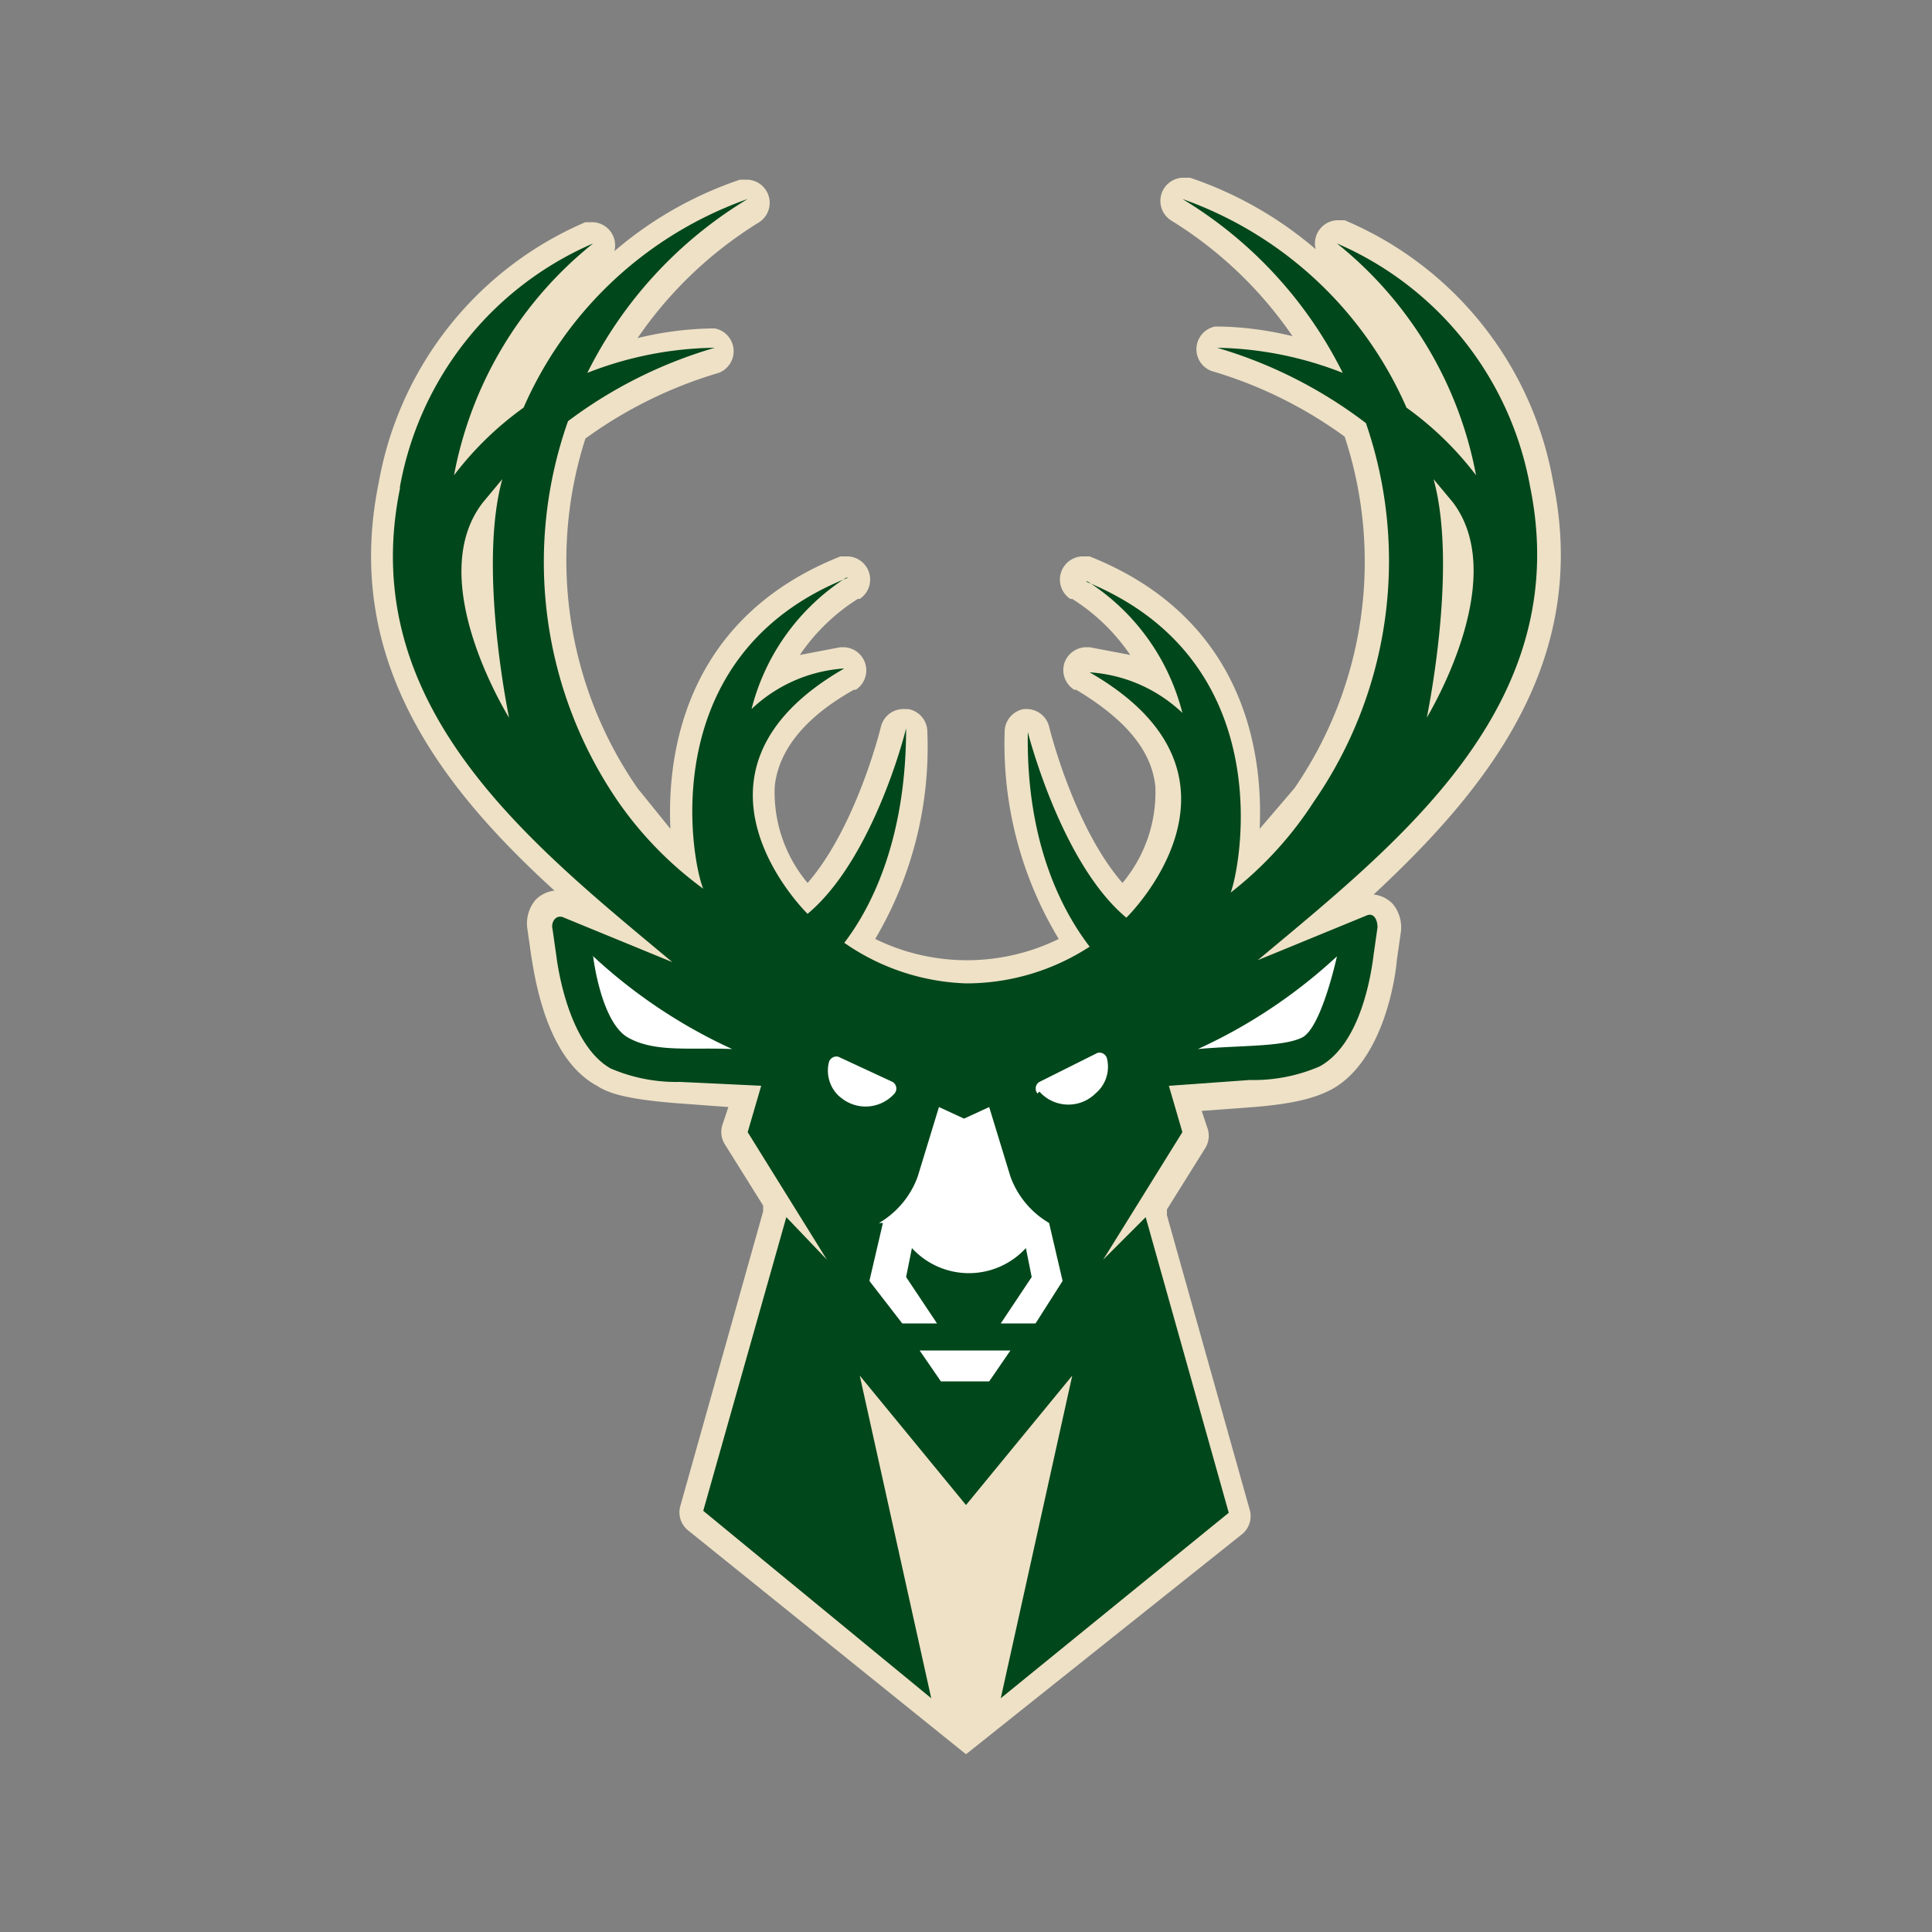<svg id="Layer_1" data-name="Layer 1" xmlns="http://www.w3.org/2000/svg" viewBox="0 0 100 100"><rect x="0" y="0" width="100" height="100" fill="#808080" stroke="none"/><defs><style>.cls-1{fill:none}.cls-2{clip-path:url(#clip-path)}.cls-3{fill:#eee1c6}.cls-4{fill:#00471b}.cls-5{fill:#fff}</style><clipPath id="clip-path"><path class="cls-1" d="M19.2 9.2H80.8V90.89H19.2z"/></clipPath></defs><title>Milwaukee_Bucks_logo</title><g class="cls-2"><path class="cls-3" d="M35.6 79.2a1.2 1.2 0 0 1-.4-1.2l4.3-15.3v-.3l-2-3.2a1.2 1.2 0 0 1-.1-1l.3-.9-2.7-.2c-2.5-.2-3.5-.5-4.1-.9-2.6-1.4-3.2-5.5-3.4-6.7l-.2-1.4a1.9 1.9 0 0 1 .4-1.5 1.6 1.6 0 0 1 1-.5c-5.7-5.2-11-11.8-9.1-21.1a18.1 18.1 0 0 1 10.7-13.5h.4a1.2 1.2 0 0 1 1.1 1.5 19.6 19.6 0 0 1 6.5-3.7h.4a1.2 1.2 0 0 1 .6 2.2 20.9 20.9 0 0 0-6.3 6 17.3 17.3 0 0 1 3.8-.5h.2a1.2 1.2 0 0 1 .2 2.3 22.6 22.6 0 0 0-6.9 3.4A20.7 20.7 0 0 0 33 40.8l1.7 2.1c-.2-4.3 1-11 8.8-14.1h.4a1.2 1.2 0 0 1 .6 2.2h-.1a10.2 10.2 0 0 0-3 2.9l2.1-.4h.2a1.2 1.2 0 0 1 .6 2.2h-.1c-2.5 1.4-3.9 3.1-4.1 5a7.3 7.3 0 0 0 1.7 5c2.1-2.4 3.4-6.5 3.8-8.1a1.2 1.2 0 0 1 1.2-.9h.2a1.2 1.2 0 0 1 1 1.2 19.5 19.5 0 0 1-2.7 10.7 10.8 10.8 0 0 0 4.6 1.1h.3a10.8 10.8 0 0 0 4.6-1.1A19.5 19.5 0 0 1 52 37.9a1.2 1.2 0 0 1 1-1.2h.1a1.2 1.2 0 0 1 1.2.9c.4 1.6 1.7 5.7 3.8 8.1a7.3 7.3 0 0 0 1.7-5c-.2-1.9-1.6-3.5-4.1-5h-.1a1.2 1.2 0 0 1-.5-1.4 1.2 1.2 0 0 1 1.1-.8h.2l2.1.4a10.2 10.2 0 0 0-3-2.9h-.1a1.2 1.2 0 0 1 .6-2.2h.4c7.8 3.1 9 9.8 8.8 14.1l1.8-2.1a20.7 20.7 0 0 0 2.6-18.2 22.4 22.4 0 0 0-6.9-3.4 1.2 1.2 0 0 1 .2-2.3h.2a17.3 17.3 0 0 1 3.8.5 20.9 20.9 0 0 0-6.3-6 1.2 1.2 0 0 1 .6-2.2h.4a19.6 19.6 0 0 1 6.5 3.7 1.2 1.2 0 0 1 1.1-1.5h.4A18.1 18.1 0 0 1 80.4 25c1.9 9.3-3.5 15.9-9.3 21.3a1.6 1.6 0 0 1 1 .5 1.9 1.9 0 0 1 .4 1.5l-.2 1.4c-.1 1.2-.8 5.3-3.4 6.7-.6.3-1.5.7-4 .9l-2.7.2.3.9a1.2 1.2 0 0 1-.1 1l-2 3.2v.3l4.3 15.3a1.2 1.2 0 0 1-.4 1.2L50 90.8 35.6 79.2z"/><path class="cls-4" d="M26.4 37.4s-1.7-7.9-.4-12.6L25 26c-3.2 4.1 1.5 11.4 1.5 11.4zm47.3 0s4.6-7.3 1.5-11.4l-1-1.2c1.3 4.7-.4 12.6-.4 12.6zm-53-12.2a17 17 0 0 1 10-12.6 20.1 20.1 0 0 0-7.2 12 16.8 16.8 0 0 1 3.6-3.5 19.9 19.9 0 0 1 11.6-10.8 21.9 21.9 0 0 0-8.3 9A18.6 18.6 0 0 1 37 18a23.6 23.6 0 0 0-7.6 3.8A21.9 21.9 0 0 0 32 41.5a19 19 0 0 0 4.4 4.5c-.6-1.4-2.6-12.1 7.5-16.1h-.1a11.4 11.4 0 0 0-4.9 6.8 7.7 7.7 0 0 1 4.8-2.1c-9.4 5.4-1.9 12.7-1.9 12.7 3-2.5 4.7-8 5.1-9.6 0 5.9-1.9 9.4-3.2 11.1a11.7 11.7 0 0 0 6.3 2.1 11.7 11.7 0 0 0 6.4-1.9c-1.3-1.7-3.3-5.2-3.2-11.1.4 1.5 2.1 7.1 5.1 9.6 0 0 7.5-7.3-1.9-12.7a7.7 7.7 0 0 1 4.8 2.1 11.4 11.4 0 0 0-4.9-6.8h-.1c10.1 4.1 8 14.8 7.5 16.1a19 19 0 0 0 4.3-4.7 21.9 21.9 0 0 0 2.7-19.6A23.7 23.7 0 0 0 63 18a18.6 18.6 0 0 1 6.5 1.3 21.9 21.9 0 0 0-8.3-9 19.9 19.9 0 0 1 11.6 10.8 16.8 16.8 0 0 1 3.6 3.5 20.1 20.1 0 0 0-7.2-12 17 17 0 0 1 10 12.6c2.3 11.3-6.8 18.4-14.1 24.5l5.6-2.3c.4-.2.6.2.6.6l-.2 1.4c-.1.8-.6 4.6-2.8 5.8a8.6 8.6 0 0 1-3.6.7l-4.2.3.7 2.4-4.1 6.6 2.2-2.2 4.3 15.3-11.8 9.6 3.7-16.7-5.5 6.7-5.5-6.7 3.7 16.7-11.8-9.7L40.7 63l2.1 2.2-4.1-6.6.7-2.4-4.2-.2a8.6 8.6 0 0 1-3.6-.7c-2.1-1.2-2.7-5-2.8-5.8l-.2-1.4c-.1-.4.2-.8.6-.6l5.6 2.3c-7.3-6.1-16.4-13.2-14.1-24.5z"/></g><path class="cls-5" d="M30.7 49.5s.4 3.4 1.8 4.2 3.3.5 5.4.6a27.2 27.2 0 0 1-7.3-4.9zm12.7 7.2a2 2 0 0 0 2.9-.1.4.4 0 0 0-.1-.6l-2.8-1.3a.4.4 0 0 0-.5.3 1.8 1.8 0 0 0 .6 1.8zm2.3 6.6l-.7 3 1.7 2.2h1.8l-1.6-2.4.3-1.5a4 4 0 0 0 5.9 0l.3 1.5-1.6 2.4h1.8l1.4-2.2-.7-3a4.6 4.6 0 0 1-2-2.4l-1.1-3.6-1.3.6-1.3-.6-1.1 3.6a4.6 4.6 0 0 1-2 2.4zm8.1-6.8a2 2 0 0 0 2.9.1 1.8 1.8 0 0 0 .6-1.8.4.4 0 0 0-.5-.3l-3 1.5a.4.4 0 0 0-.1.6zm-1.4 13.4h-4.8l1.1 1.6h2.5l1.1-1.6zM62 54.3c2.1-.2 4.4-.1 5.4-.6s1.8-4.2 1.8-4.2a27.2 27.2 0 0 1-7.2 4.8z"/></svg>